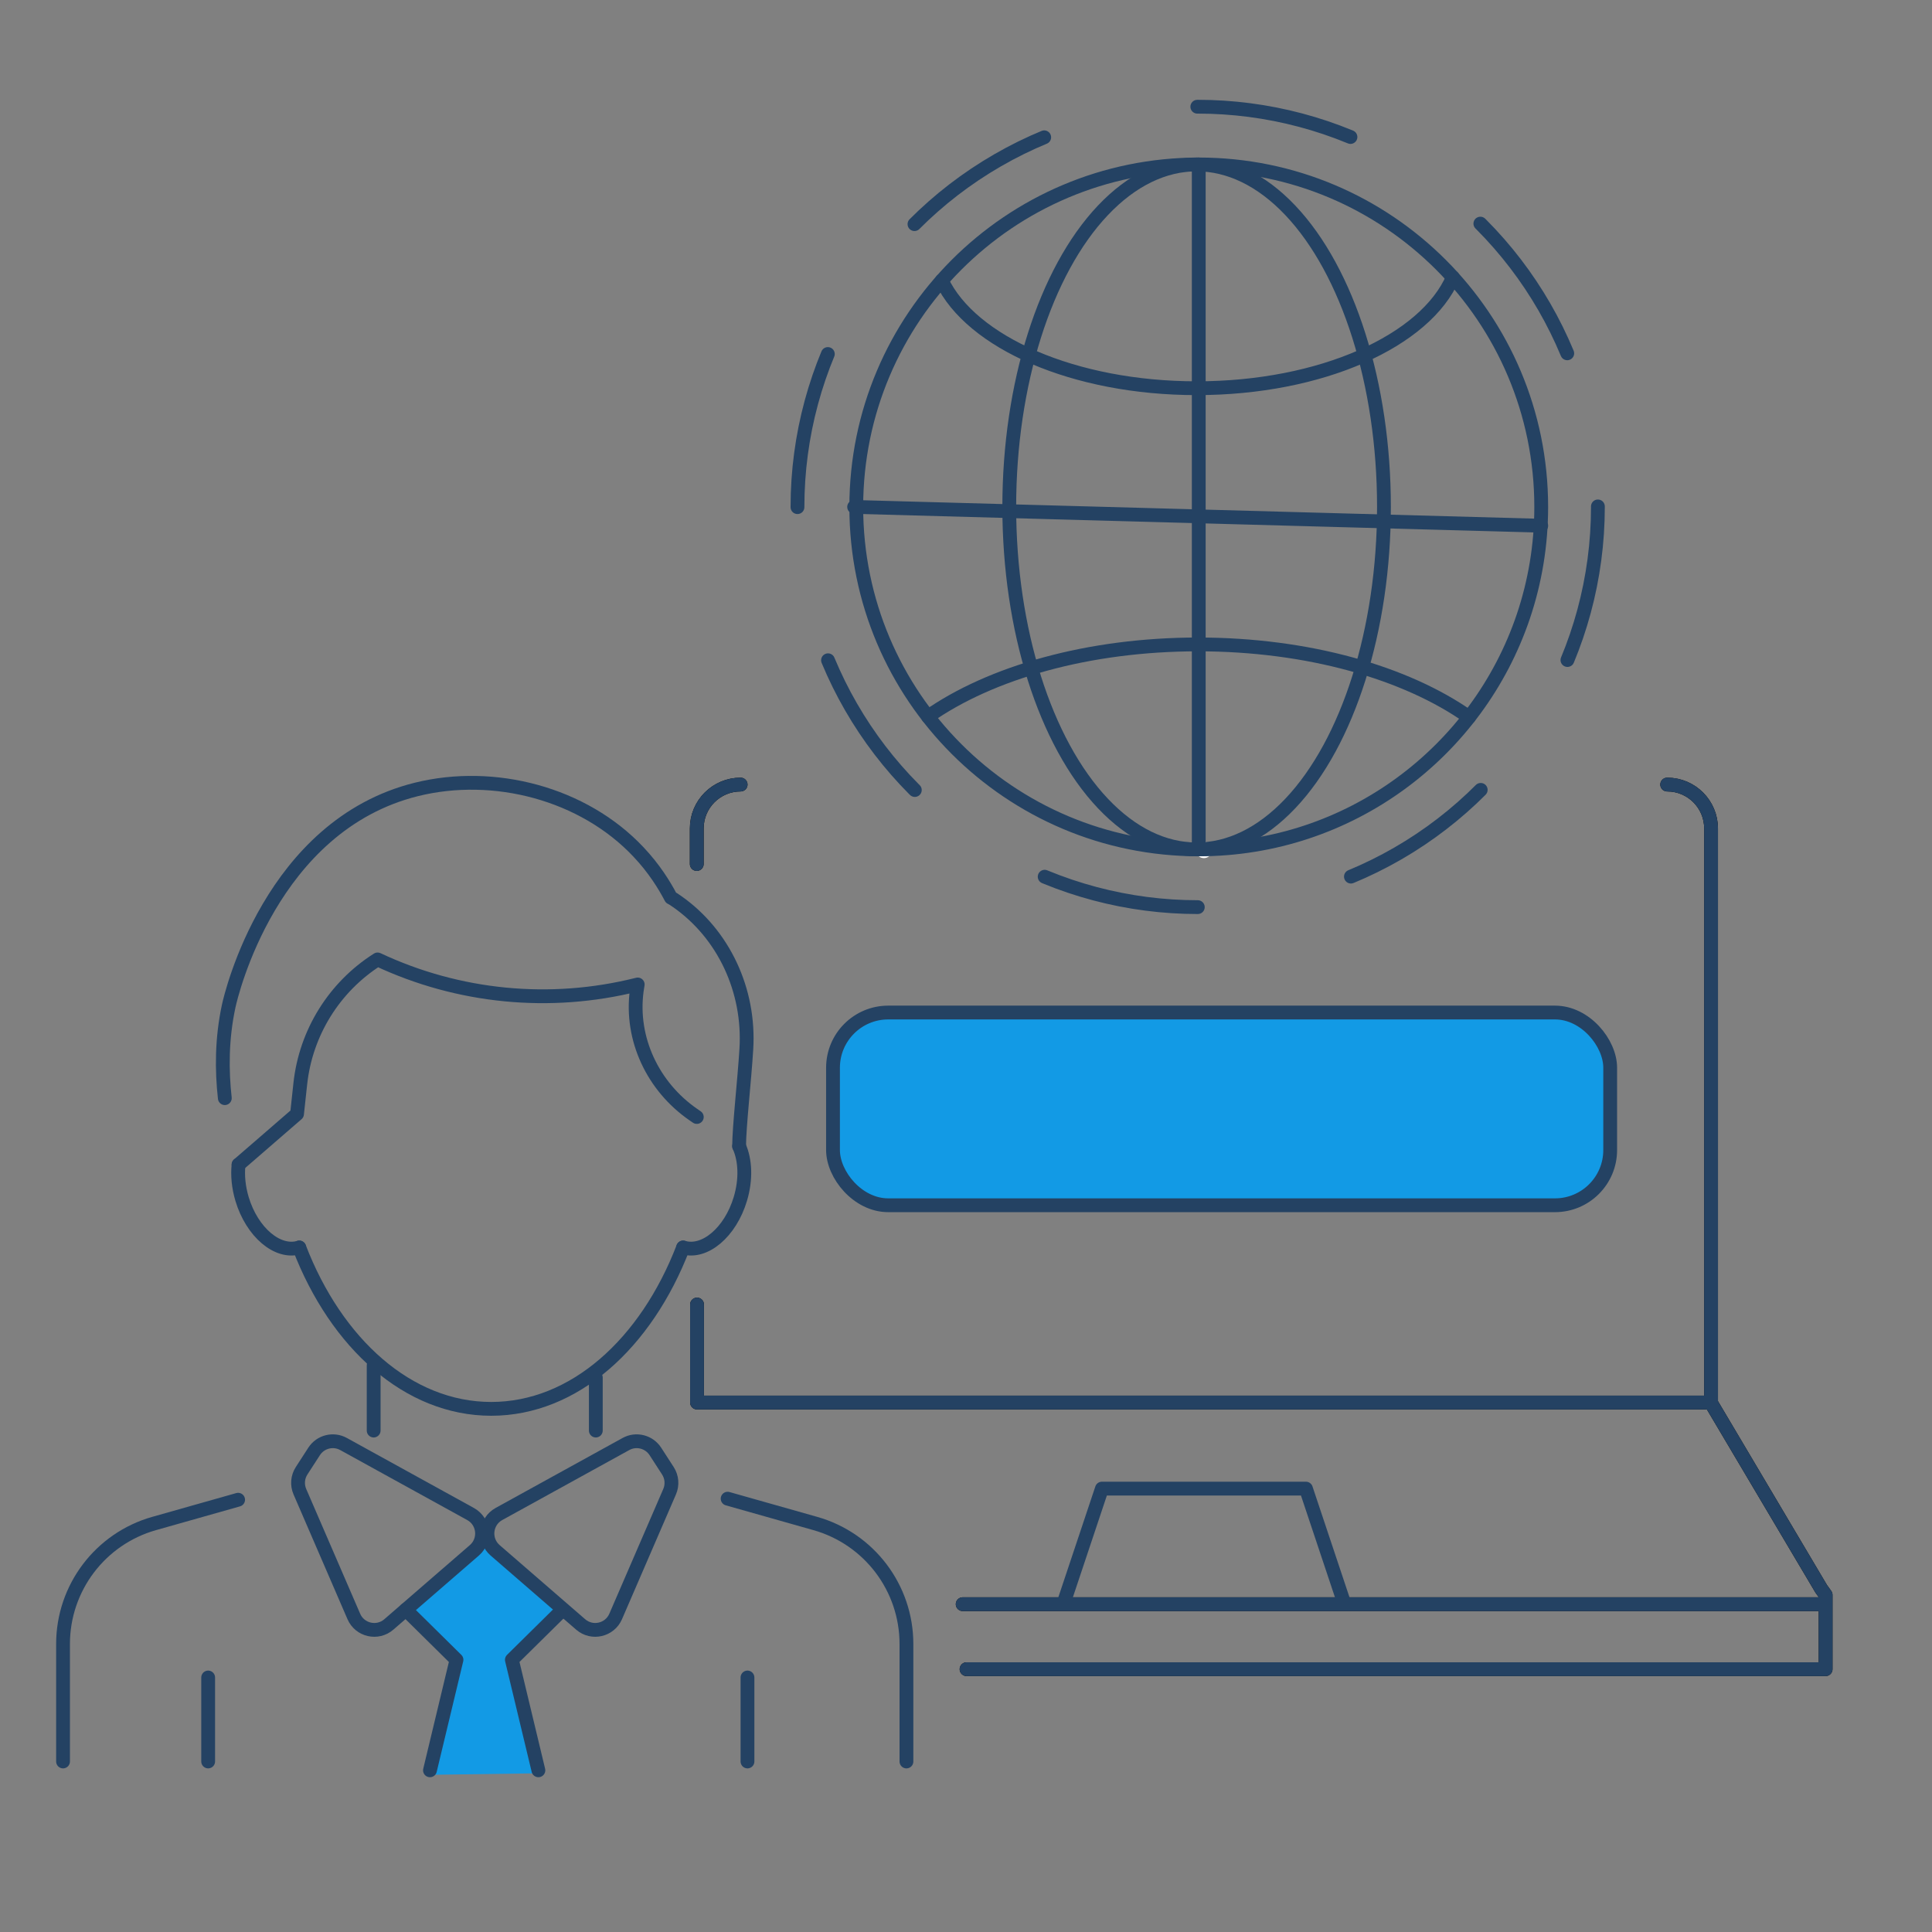 <?xml version="1.0" encoding="UTF-8"?><svg id="b" xmlns="http://www.w3.org/2000/svg" width="140" height="140" viewBox="0 0 140 140"><rect x="0" y="0" width="140" height="140" fill="#808080" stroke="none"/><defs><style>.d,.e,.f,.g{fill:none;}.h,.i{fill:#129ae5;}.e{stroke-dasharray:11.386 11.386;}.e,.f,.g{stroke-linecap:round;stroke-linejoin:round;}.e,.i,.g{stroke:#244263;}.f{stroke:#000;}.i{stroke-miterlimit:10;}.j{fill:#fff;}</style></defs><g id="c"><rect class="d" width="140" height="140"/><path class="j" d="M87.83,61.594c0,.326-.264.59-.59.59s-.59-.264-.59-.59.264-.59.59-.59.59.264.59.59Z"/><path class="f" d="M120.811,56.852c1.756,0,3.179,1.423,3.179,3.179v41.527"/><path class="f" d="M53.669,56.852c-1.756,0-3.179,1.423-3.179,3.179v2.578"/><line class="f" x1="132.208" y1="116.245" x2="69.76" y2="116.245"/><polyline class="f" points="70.04 120.955 132.291 120.955 132.291 115.575 131.968 115.126 123.971 101.634 50.51 101.634 50.51 94.53"/><path class="g" d="M120.811,56.852c1.756,0,3.179,1.423,3.179,3.179v41.527"/><path class="g" d="M53.669,56.852c-1.756,0-3.179,1.423-3.179,3.179v2.578"/><line class="g" x1="132.208" y1="116.245" x2="69.76" y2="116.245"/><polyline class="g" points="70.04 120.955 132.291 120.955 132.291 115.575 131.968 115.126 123.971 101.634 50.51 101.634 50.51 94.53"/><polyline class="g" points="77.152 115.942 79.848 107.87 94.633 107.87 97.328 115.942"/><path class="d" d="M65.683,127.643v-8.515c0-4.059-2.696-7.624-6.602-8.73l-6.355-1.799-4.312.002-.373-3.354-1.946-.621-10.765,5.465-11.924-5.921-1.532,4.016-4.62.489-6.085,1.722c-3.906,1.105-6.602,4.671-6.602,8.73v8.515h61.115Z"/><polygon class="h" points="31.199 128.608 32.855 120.549 29.046 116.684 35.119 111.937 40.971 116.795 37.161 120.272 39.149 128.498 31.199 128.608"/><path class="g" d="M21.686,90.396c2.681,6.965,7.904,11.695,13.909,11.695s11.224-4.726,13.905-11.695"/><path class="g" d="M53.559,83.061c.453,1.006.516,2.404.087,3.826-.724,2.408-2.578,3.98-4.146,3.51"/><path class="g" d="M53.559,83.061c0-1.385.391-4.832.524-7.045.262-4.234-1.634-8.322-5.019-10.688-.204-.146-.358-.241-.445-.279-.47-.898-1.21-2.104-2.35-3.31-3.992-4.246-10.472-5.93-16.102-4.533-10.546,2.624-13.42,14.896-13.591,15.682-.518,2.391-.508,4.695-.285,6.688"/><path class="g" d="M17.287,84.392l4.237-3.669.237-2.193c.399-3.698,2.46-7.013,5.6-9.006,5.866,2.755,12.504,3.401,18.791,1.829l.059-.015c-.027.148-.05.297-.07.446-.47,3.508,1.182,6.966,4.093,8.979l.259.179"/><path class="g" d="M17.287,84.392v.004c-.083.765-.004,1.626.254,2.491.724,2.408,2.578,3.98,4.146,3.51"/><line class="g" x1="43.175" y1="103.664" x2="43.175" y2="99.826"/><line class="g" x1="27.077" y1="103.664" x2="27.077" y2="98.939"/><path class="g" d="M34.096,109.709l-9.201-5.07c-.741-.409-1.673-.174-2.132.536l-.907,1.402c-.293.453-.34,1.022-.126,1.517l3.909,9.04c.433,1.001,1.713,1.293,2.537.579l6.199-5.372c.848-.735.705-2.09-.278-2.632Z"/><path class="g" d="M17.255,108.676l-6.085,1.722c-3.906,1.105-6.602,4.671-6.602,8.73v8.515"/><path class="g" d="M36.156,109.709l9.201-5.07c.741-.409,1.673-.174,2.133.536l.907,1.402c.293.453.34,1.022.126,1.517l-3.909,9.04c-.433,1.001-1.713,1.293-2.537.579l-6.199-5.372c-.848-.735-.705-2.09.278-2.632Z"/><path class="g" d="M52.727,108.6l6.355,1.799c3.906,1.105,6.602,4.671,6.602,8.73v8.515"/><line class="g" x1="54.165" y1="121.557" x2="54.165" y2="127.643"/><line class="g" x1="15.084" y1="121.557" x2="15.084" y2="127.643"/><polyline class="g" points="29.404 116.648 33.079 120.275 31.157 128.284"/><polyline class="g" points="40.767 116.648 37.092 120.275 39.014 128.284"/><circle class="e" cx="86.789" cy="36.733" r="29.001"/><path class="g" d="M110.389,44.662c-3.308,9.818-12.59,16.888-23.523,16.888-13.706,0-24.817-11.111-24.817-24.817s11.111-24.817,24.817-24.817,24.817,11.111,24.817,24.817c0,2.773-.455,5.439-1.294,7.929"/><ellipse class="g" cx="86.711" cy="36.733" rx="13.576" ry="24.817"/><path class="g" d="M67.242,51.926c4.542-3.183,11.621-5.229,19.574-5.229,7.991,0,15.099,2.066,19.638,5.274"/><line class="g" x1="86.866" y1="11.916" x2="86.866" y2="61.55"/><line class="g" x1="61.894" y1="36.733" x2="111.683" y2="38.095"/><path class="g" d="M105.282,20.098c-1.985,4.605-9.546,8.033-18.571,8.033-8.874,0-16.333-3.314-18.467-7.803"/><rect class="i" x="60.363" y="73.372" width="56.317" height="13.965" rx="4" ry="4"/></g></svg>